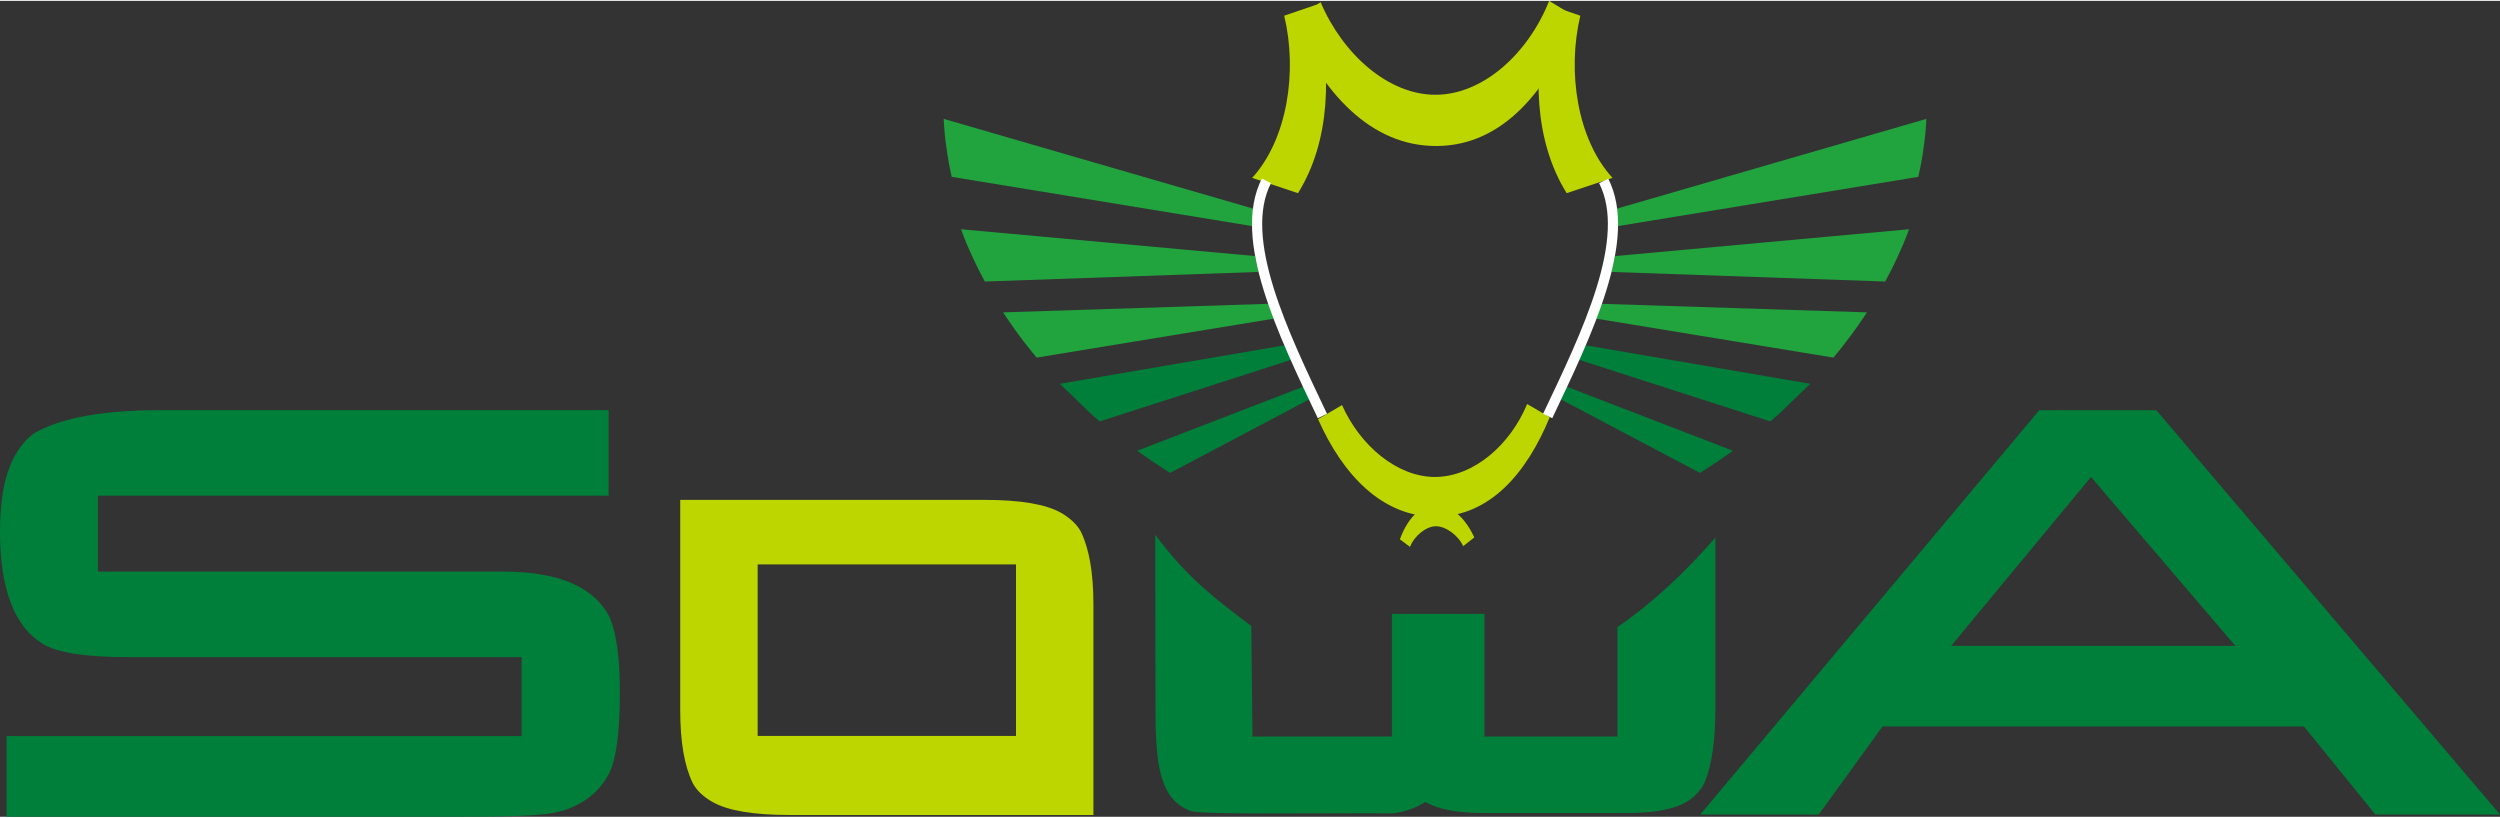 <?xml version="1.0" encoding="UTF-8"?>
<!DOCTYPE svg PUBLIC "-//W3C//DTD SVG 1.1//EN" "http://www.w3.org/Graphics/SVG/1.1/DTD/svg11.dtd">
<!-- Creator: CorelDRAW 2020 (64-Bit) -->
<svg xmlns="http://www.w3.org/2000/svg" xml:space="preserve" width="584px" height="191px" version="1.1" style="shape-rendering:geometricPrecision; text-rendering:geometricPrecision; image-rendering:optimizeQuality; fill-rule:evenodd; clip-rule:evenodd"
viewBox="0 0 166.93 54.48"
 xmlns:xlink="http://www.w3.org/1999/xlink"
 xmlns:xodm="http://www.corel.com/coreldraw/odm/2003">
 <rect x="0" y="0" width="166.93" height="54.48" fill="#333333" stroke="none"/>
 <defs>
  <style type="text/css">
   <![CDATA[
    .str0 {stroke:#FEFEFE;stroke-width:0.68;stroke-miterlimit:22.926}
    .fil5 {fill:none}
    .fil2 {fill:#BED600}
    .fil3 {fill:#BED600}
    .fil4 {fill:#21A43E;fill-rule:nonzero}
    .fil0 {fill:#007F3A;fill-rule:nonzero}
    .fil1 {fill:#BED600;fill-rule:nonzero}
   ]]>
  </style>
 </defs>
 <g id="Vrstva_x0020_1">
  <path class="fil0" d="M10.68 27.33l0 0c-3.61,0 -6.32,0.46 -8.13,1.39 -0.56,0.28 -1.06,0.81 -1.52,1.59 -0.68,1.17 -1.03,2.87 -1.03,5.11 0,3.88 0.97,6.39 2.9,7.54 0.97,0.57 2.84,0.86 5.61,0.86l26.32 0 0 5.27 -34.39 0 0 5.39 30.35 0c2.24,0 3.86,-0.04 4.87,-0.11 1.01,-0.07 1.78,-0.22 2.31,-0.43 1.25,-0.49 2.15,-1.28 2.71,-2.37 0.47,-0.94 0.71,-2.74 0.71,-5.41 0,-1.96 -0.17,-3.46 -0.5,-4.51 -0.17,-0.56 -0.48,-1.07 -0.93,-1.55 -1.26,-1.33 -3.38,-1.99 -6.37,-1.99l-27.05 0 0 -5.07 34.1 0 0 -5.71 -29.96 0z"/>
  <path class="fil1" d="M50.59 37.63l17.25 0c0,5.51 0,5.94 0,11.45l-17.25 0c0,-5.51 0,-5.94 0,-11.45zm22.42 2.68c0,-2.1 -0.28,-3.73 -0.84,-4.87 -0.25,-0.47 -0.69,-0.88 -1.31,-1.25 -1.02,-0.58 -2.73,-0.87 -5.13,-0.87l-20.31 0c0,6.05 0,8 0,14.05 0,2.11 0.28,3.73 0.84,4.87 0.25,0.47 0.68,0.89 1.31,1.25 1.02,0.58 2.73,0.87 5.13,0.87l20.31 0c0,-6.05 0,-8 0,-14.05z"/>
  <path class="fil0" d="M139.62 31.79l9.64 11.28 -18.98 0 9.34 -11.28zm-18.18 22.54l0 0 4.26 -5.88 28.14 0 4.77 5.88 8.32 0 -22.95 -27 -7.81 0 -22.64 27 7.91 0z"/>
  <path class="fil0" d="M79.44 54.07c-1.95,-0.77 -2.19,-2.95 -2.28,-5.7 -0.01,-4.24 -0.02,-8.48 -0.02,-12.72 2.15,2.93 4.28,4.48 6.41,6.09l0.08 7.38 9.31 0 0 -8.19 6.18 0 0 8.19c3.79,0 5.09,0 8.88,0 0,-2.43 0,-4.86 0,-7.3 2.27,-1.57 4.42,-3.54 6.54,-5.98l0 11.4c0,2.11 -0.23,3.73 -0.69,4.88 -0.2,0.46 -0.55,0.88 -1.05,1.25 -0.83,0.57 -2.21,0.86 -4.16,0.86l-7.49 0 -1 0 -1.01 0c-1.8,0 -3.12,-0.24 -3.96,-0.74 -0.51,0.32 -1.29,0.67 -2.17,0.76 -6.1,-0.03 -13.12,0.11 -13.57,-0.18z"/>
  <path class="fil2" d="M98.44 35.83l-0.74 0.58c-0.32,-0.72 -1.18,-1.34 -1.83,-1.33 -0.66,0.01 -1.45,0.66 -1.72,1.38l-0.68 -0.51c0.46,-1.23 1.25,-2.26 2.36,-2.29 1.12,-0.02 2.06,0.95 2.61,2.17z"/>
  <path class="fil2" d="M89.61 26.99l-1.6 0.94c1.66,3.75 4.32,6.54 7.89,6.51 3.58,-0.03 6.03,-2.89 7.58,-6.64l-1.51 -0.88c-1.12,2.71 -3.54,4.84 -6.11,4.87 -2.57,0.02 -5.05,-2.1 -6.25,-4.8z"/>
  <g id="_2947553701152">
   <path class="fil3" d="M88.18 0.09l-1.97 1.21c2.05,4.84 5.34,8.43 9.74,8.39 4.41,-0.03 7.43,-3.72 9.35,-8.56l-1.86 -1.13c-1.38,3.48 -4.37,6.24 -7.54,6.27 -3.18,0.03 -6.24,-2.7 -7.72,-6.18z"/>
   <path class="fil3" d="M83.61 11.82l3.06 1.02c2.16,-3.47 2.29,-8.06 1.22,-12.58l-2.14 0.73c0.9,3.76 0.2,8.26 -2.14,10.83z"/>
   <path class="fil3" d="M107.67 11.82l-3.06 1.02c-2.16,-3.47 -2.3,-8.06 -1.22,-12.58l2.13 0.73c-0.89,3.76 -0.2,8.26 2.15,10.83z"/>
  </g>
  <path class="fil0" d="M104.32 25.65l-0.21 0.9 9.4 4.97c0.25,-0.16 0.49,-0.32 0.74,-0.48 0.25,-0.16 0.49,-0.32 0.73,-0.49 0.25,-0.17 0.49,-0.34 0.73,-0.51l-11.39 -4.39z"/>
  <path class="fil0" d="M120.87 25.57l-15.17 -2.6 -0.26 1 12.77 4.11c0.23,-0.19 0.45,-0.39 0.68,-0.6l1.98 -1.91z"/>
  <path class="fil4" d="M106.41 21.19l16.01 2.63c0.2,-0.24 0.4,-0.48 0.59,-0.73 0.19,-0.24 0.38,-0.49 0.57,-0.74 0.19,-0.25 0.37,-0.51 0.55,-0.77 0.18,-0.25 0.36,-0.52 0.53,-0.78l-18 -0.58 -0.25 0.97z"/>
  <path class="fil4" d="M107.85 17.04l-0.26 1.06 18.29 0.64c0.15,-0.28 0.3,-0.56 0.44,-0.84 0.14,-0.29 0.28,-0.57 0.41,-0.86 0.13,-0.29 0.26,-0.59 0.39,-0.88 0.12,-0.3 0.24,-0.6 0.35,-0.91l-19.62 1.79z"/>
  <path class="fil4" d="M107.7 13.95l0.2 1.11 20.19 -3.31c0.07,-0.32 0.14,-0.64 0.2,-0.96 0.06,-0.33 0.11,-0.65 0.15,-0.97 0.05,-0.32 0.08,-0.65 0.12,-0.97 0.03,-0.32 0.05,-0.65 0.07,-0.97l-20.93 6.07z"/>
  <path class="fil5 str0" d="M107.08 12.02c1.96,3.85 -1.11,10.17 -3.74,15.7"/>
  <path class="fil0" d="M87.32 25.65l0.21 0.9 -9.4 4.97c-0.25,-0.16 -0.5,-0.32 -0.74,-0.48 -0.25,-0.16 -0.49,-0.32 -0.73,-0.49 -0.25,-0.17 -0.49,-0.34 -0.73,-0.51l11.39 -4.39z"/>
  <path class="fil0" d="M70.77 25.57l15.17 -2.6 0.26 1 -12.77 4.11c-0.23,-0.19 -0.45,-0.39 -0.68,-0.6l-1.98 -1.91z"/>
  <path class="fil4" d="M85.23 21.19l-16.01 2.63c-0.2,-0.24 -0.4,-0.48 -0.59,-0.73 -0.2,-0.24 -0.39,-0.49 -0.57,-0.74 -0.19,-0.25 -0.37,-0.51 -0.55,-0.77 -0.18,-0.25 -0.36,-0.52 -0.53,-0.78l17.99 -0.58 0.26 0.97z"/>
  <path class="fil4" d="M83.79 17.04l0.25 1.06 -18.28 0.64c-0.15,-0.28 -0.3,-0.56 -0.44,-0.84 -0.14,-0.29 -0.28,-0.57 -0.41,-0.86 -0.14,-0.29 -0.26,-0.59 -0.39,-0.88 -0.12,-0.3 -0.24,-0.6 -0.35,-0.91l19.62 1.79z"/>
  <path class="fil4" d="M83.94 13.95l-0.2 1.11 -20.19 -3.31c-0.08,-0.32 -0.14,-0.64 -0.2,-0.96 -0.06,-0.33 -0.11,-0.65 -0.15,-0.97 -0.05,-0.32 -0.09,-0.65 -0.12,-0.97 -0.03,-0.32 -0.05,-0.65 -0.07,-0.97l20.93 6.07z"/>
  <path class="fil5 str0" d="M84.56 12.02c-1.96,3.85 1.11,10.17 3.74,15.7"/>
 </g>
</svg>
